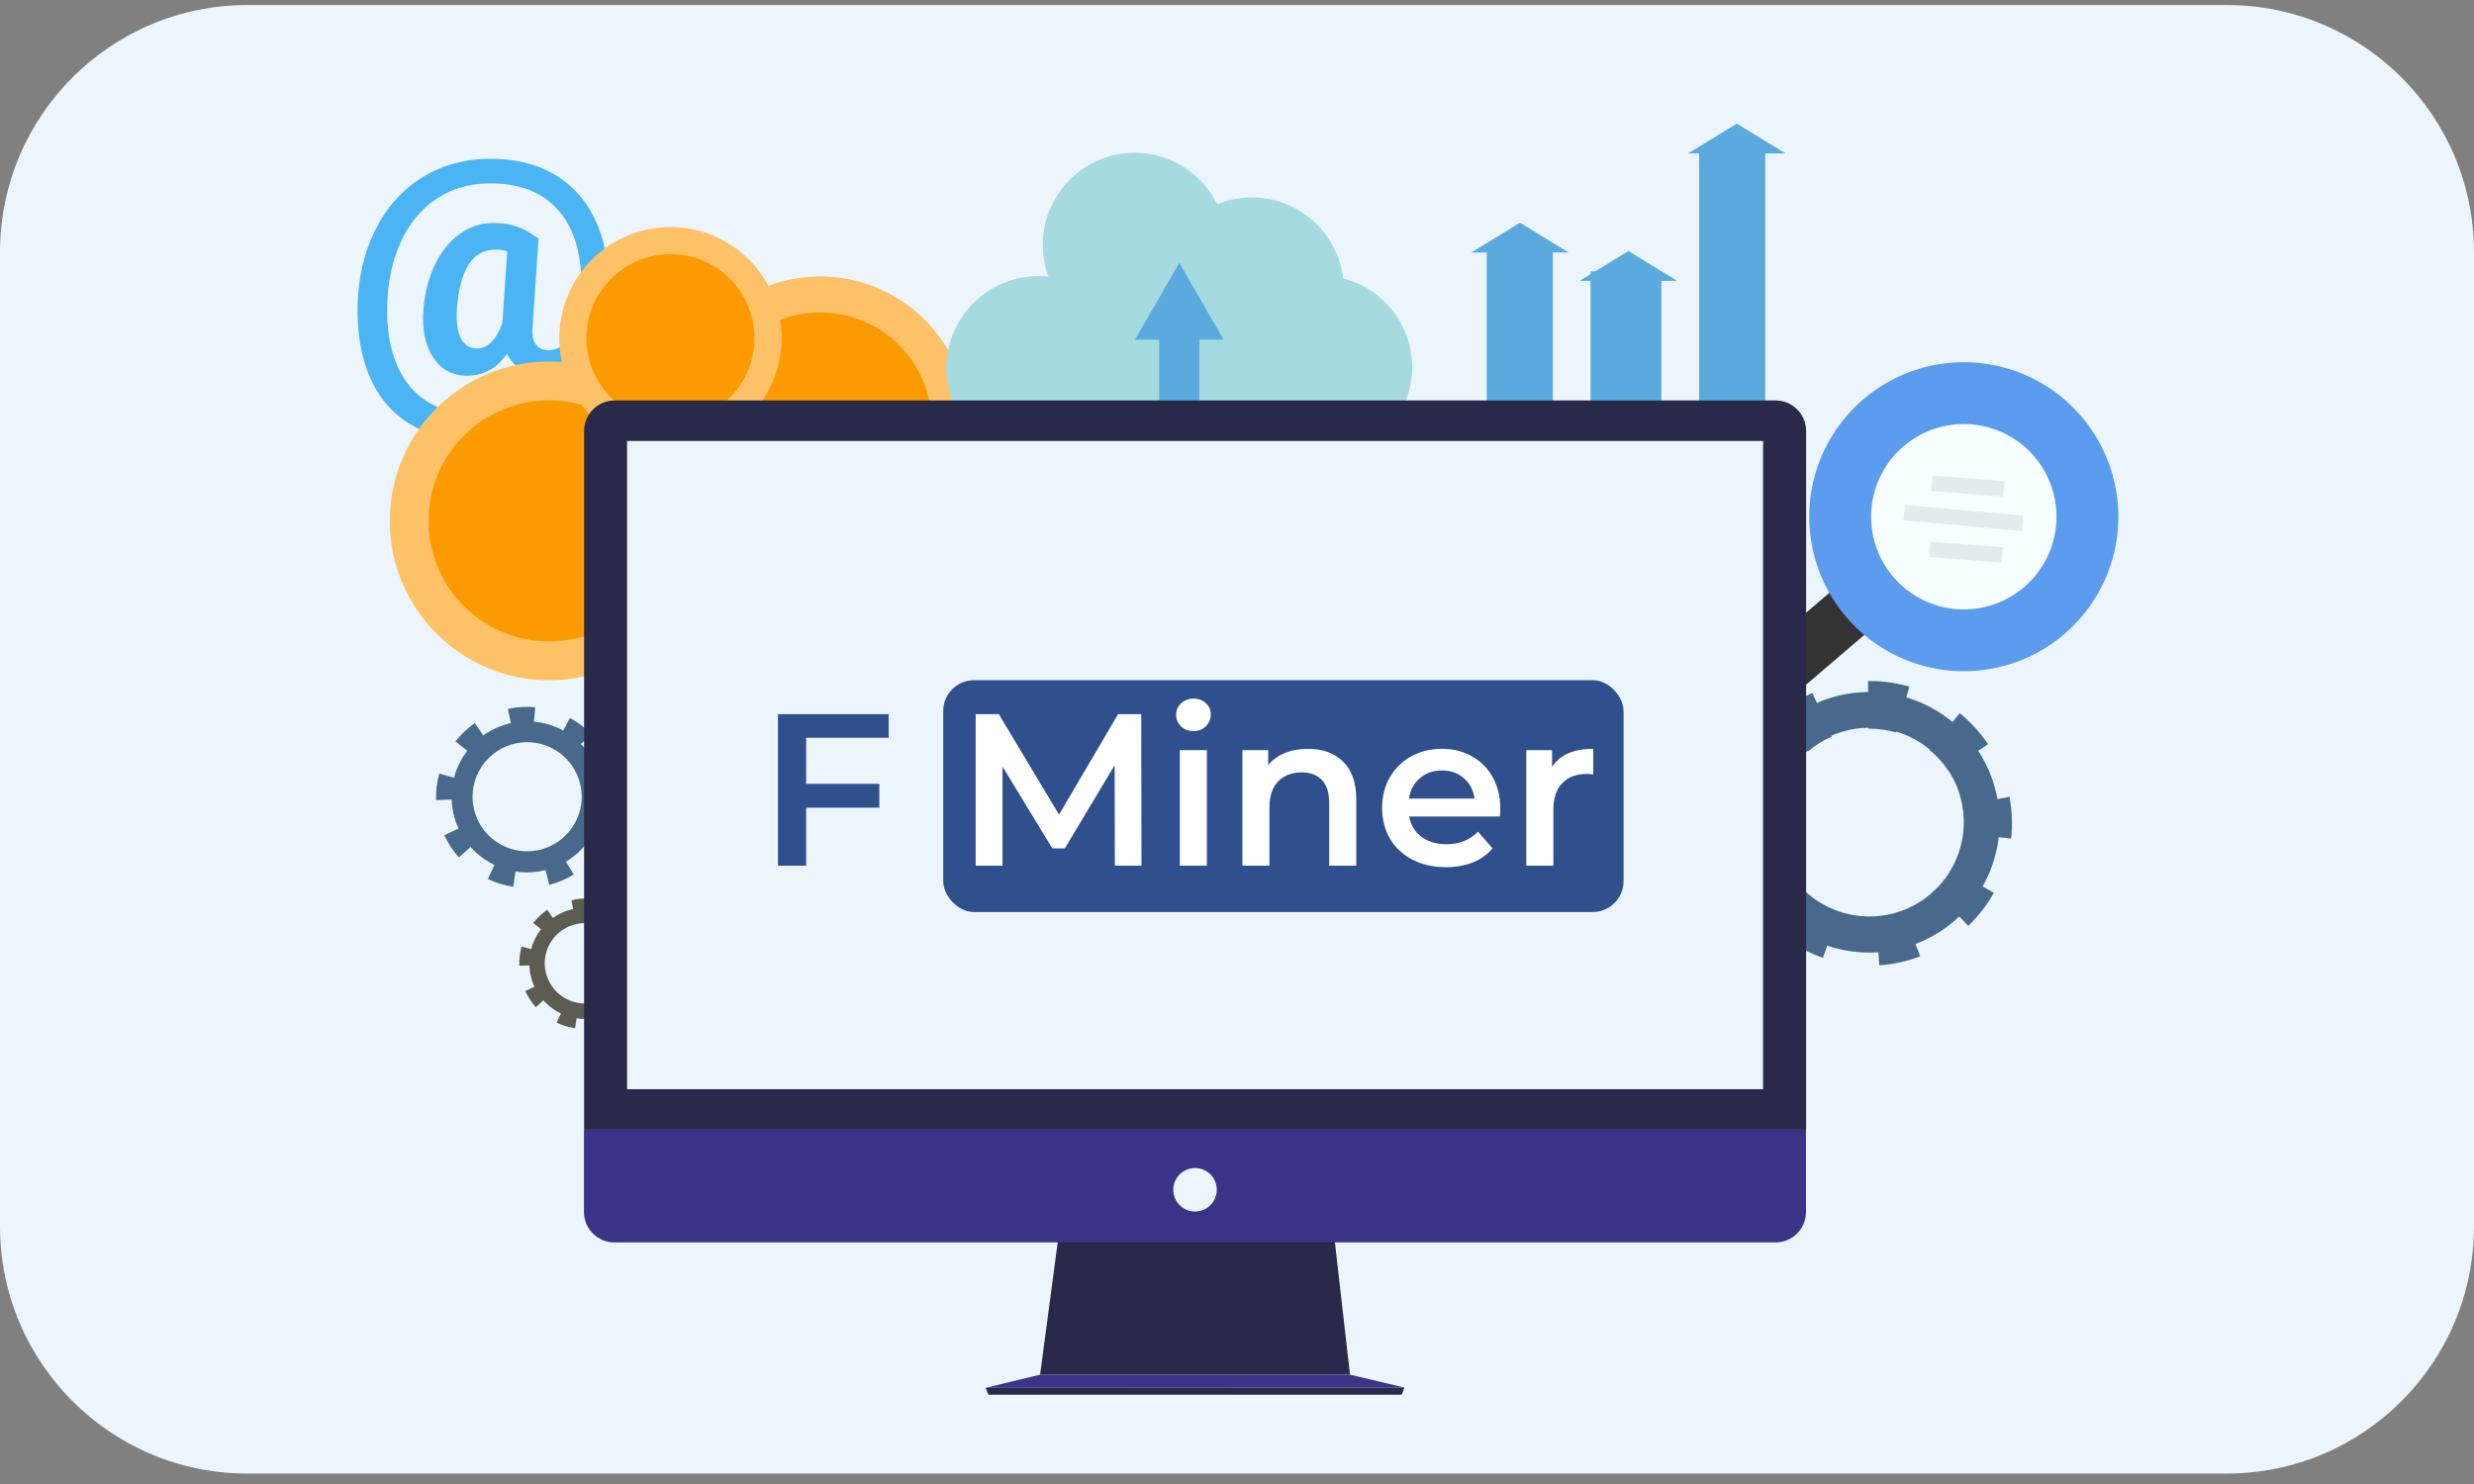 <svg width="160" height="96" viewBox="0 0 160 96" fill="none" xmlns="http://www.w3.org/2000/svg">
<rect x="0" y="0" width="160" height="96" fill="#808080" stroke="none"/>
<path d="M144 0.325H16C7.163 0.325 0 7.488 0 16.325V79.325C0 88.161 7.163 95.325 16 95.325H144C152.837 95.325 160 88.161 160 79.325V16.325C160 7.488 152.837 0.325 144 0.325Z" fill="#ECF5FB"/>
<path d="M114.163 9.618H109.889V31.599H114.163V9.618Z" fill="#5AAAE0"/>
<path d="M112.322 7.997L109.175 9.924H115.47L112.322 7.997L109.175 9.924H115.47L112.322 7.997Z" fill="#5AAAE0"/>
<path d="M107.446 17.556H102.867V39.841H107.446V17.556Z" fill="#5AAAE0"/>
<path d="M105.312 16.24L102.165 18.166H108.457L105.312 16.24L102.165 18.166H108.457L105.312 16.24Z" fill="#5AAAE0"/>
<path d="M100.425 16.029H96.151V37.704H100.425V16.029Z" fill="#5AAAE0"/>
<path d="M98.301 14.408L95.153 16.334H101.448L98.301 14.408L95.153 16.334H101.448L98.301 14.408Z" fill="#5AAAE0"/>
<path d="M39.342 18.706C39.304 20.374 38.919 21.707 38.184 22.706C37.456 23.698 36.457 24.207 35.188 24.233C34.628 24.245 34.141 24.134 33.726 23.902C33.317 23.67 33.004 23.331 32.786 22.886C32.154 23.811 31.314 24.284 30.266 24.306C29.316 24.326 28.572 23.941 28.035 23.151C27.497 22.361 27.28 21.307 27.383 19.99C27.478 18.913 27.728 17.954 28.134 17.112C28.546 16.264 29.073 15.608 29.715 15.146C30.356 14.683 31.055 14.444 31.81 14.428C32.74 14.409 33.539 14.607 34.205 15.023L34.829 15.43L34.448 21.084C34.394 21.599 34.458 21.992 34.639 22.262C34.827 22.531 35.116 22.662 35.507 22.654C36.105 22.641 36.599 22.283 36.989 21.578C37.377 20.866 37.58 19.944 37.595 18.811C37.659 16.537 37.164 14.802 36.11 13.606C35.063 12.404 33.533 11.823 31.522 11.865C30.266 11.891 29.153 12.233 28.183 12.892C27.214 13.55 26.458 14.474 25.916 15.664C25.374 16.847 25.083 18.198 25.043 19.716C24.987 22.023 25.486 23.793 26.54 25.028C27.595 26.269 29.148 26.869 31.198 26.826C31.738 26.815 32.303 26.741 32.893 26.605C33.483 26.476 33.99 26.306 34.416 26.095L34.818 27.591C34.426 27.86 33.894 28.079 33.22 28.249C32.553 28.426 31.878 28.521 31.194 28.536C29.476 28.571 28.004 28.253 26.779 27.582C25.554 26.917 24.628 25.914 24.001 24.573C23.381 23.238 23.09 21.632 23.129 19.756C23.17 17.958 23.547 16.338 24.259 14.897C24.972 13.457 25.958 12.336 27.217 11.534C28.483 10.727 29.92 10.306 31.528 10.273C33.162 10.239 34.575 10.561 35.768 11.24C36.96 11.912 37.863 12.893 38.476 14.182C39.089 15.472 39.377 16.98 39.342 18.706ZM29.551 19.945C29.497 20.806 29.585 21.458 29.816 21.903C30.047 22.341 30.409 22.555 30.904 22.544C31.223 22.538 31.523 22.391 31.803 22.106C32.084 21.82 32.313 21.411 32.491 20.88L32.805 16.253C32.549 16.174 32.288 16.137 32.021 16.143C31.273 16.158 30.697 16.489 30.293 17.136C29.896 17.782 29.649 18.719 29.551 19.945Z" fill="#4BB4F5"/>
<path d="M122.427 44.179C122.784 44.239 123.138 44.32 123.486 44.42L122.625 47.382C122.045 47.214 121.443 47.132 120.839 47.137L120.809 44.054C121.351 44.048 121.892 44.09 122.427 44.179ZM126.743 46.136C127.449 46.712 128.066 47.387 128.575 48.142L126.011 49.854C125.671 49.352 125.26 48.903 124.79 48.52L126.743 46.136ZM117.216 44.826L118.455 47.65C117.902 47.892 117.387 48.215 116.929 48.609L114.92 46.252C115.612 45.668 116.385 45.188 117.216 44.826ZM129.958 51.542C130.126 52.434 130.162 53.345 130.065 54.247L127.012 53.915C127.076 53.316 127.052 52.711 126.942 52.12L129.958 51.542ZM112.661 49.167L115.384 50.526C115.098 51.061 114.893 51.635 114.773 52.229V52.291L111.772 51.814L111.809 51.735C111.966 50.842 112.252 49.977 112.658 49.167H112.661ZM126.258 56.247L128.948 57.752C128.506 58.543 127.948 59.263 127.293 59.889L125.156 57.666C125.59 57.249 125.96 56.771 126.255 56.247H126.258ZM114.963 54.751C115.11 55.336 115.342 55.895 115.653 56.412L113.012 57.999C112.544 57.223 112.193 56.381 111.971 55.502L114.963 54.751ZM123.083 58.985L124.185 61.864C123.337 62.188 122.445 62.385 121.538 62.447L121.331 59.379C121.932 59.336 122.524 59.203 123.086 58.985H123.083ZM117.307 58.219C117.794 58.573 118.331 58.852 118.901 59.046L117.896 61.962C117.038 61.667 116.228 61.246 115.494 60.713L117.307 58.219Z" fill="#48698C"/>
<path d="M122.28 44.878C123.924 45.154 125.449 45.911 126.663 47.053C127.877 48.196 128.724 49.673 129.099 51.297C129.474 52.921 129.358 54.62 128.767 56.178C128.177 57.737 127.137 59.085 125.78 60.053C124.423 61.021 122.809 61.565 121.143 61.616C119.477 61.667 117.834 61.223 116.42 60.34C115.006 59.456 113.886 58.174 113.201 56.654C112.517 55.135 112.298 53.446 112.572 51.802C112.943 49.597 114.174 47.63 115.994 46.332C117.814 45.034 120.075 44.511 122.28 44.878ZM119.881 59.202C121.072 59.404 122.297 59.248 123.399 58.753C124.502 58.258 125.432 57.448 126.074 56.424C126.716 55.4 127.039 54.209 127.003 53.001C126.967 51.793 126.574 50.623 125.872 49.639C125.171 48.655 124.194 47.901 123.064 47.473C121.934 47.045 120.702 46.961 119.525 47.233C118.348 47.506 117.277 48.121 116.45 49.002C115.623 49.882 115.075 50.989 114.877 52.181C114.612 53.775 114.99 55.409 115.928 56.725C116.866 58.042 118.287 58.932 119.881 59.202Z" fill="#48698C"/>
<path d="M39.79 50.428C39.833 50.653 39.865 50.883 39.886 51.11L37.934 51.267C37.901 50.885 37.815 50.51 37.677 50.153L39.499 49.438C39.623 49.759 39.721 50.09 39.79 50.428ZM39.603 53.438C39.42 53.983 39.157 54.499 38.823 54.968L37.226 53.834C37.447 53.515 37.621 53.165 37.74 52.796L39.603 53.438ZM38.232 47.486L36.837 48.858C36.566 48.585 36.258 48.352 35.921 48.168L36.862 46.449C37.366 46.723 37.826 47.07 38.229 47.478L38.232 47.486ZM37.109 56.569C36.617 56.87 36.083 57.096 35.526 57.242L35.034 55.345C35.404 55.25 35.758 55.1 36.084 54.901L37.109 56.569ZM34.618 45.759L34.431 47.718C34.05 47.683 33.666 47.706 33.291 47.785L33.254 47.799L32.849 45.873L32.915 45.848C33.477 45.732 34.054 45.7 34.626 45.753L34.618 45.759ZM33.478 55.426L33.191 57.364C32.623 57.279 32.069 57.11 31.549 56.864L32.385 55.094C32.734 55.257 33.105 55.367 33.486 55.42L33.478 55.426ZM31.825 48.387C31.51 48.606 31.23 48.871 30.993 49.173L29.456 47.961C29.811 47.508 30.231 47.111 30.703 46.782L31.825 48.387ZM31.14 54.162L29.676 55.466C29.293 55.035 28.976 54.55 28.735 54.027L30.514 53.208C30.677 53.554 30.891 53.873 31.148 54.156L31.14 54.162ZM30.294 50.565C30.195 50.934 30.151 51.315 30.162 51.696L28.203 51.757C28.186 51.18 28.255 50.604 28.406 50.047L30.294 50.565Z" fill="#48698C"/>
<path d="M38.878 50.591C39.068 51.539 38.972 52.521 38.603 53.414C38.235 54.308 37.609 55.071 36.806 55.609C36.003 56.147 35.059 56.434 34.092 56.434C33.126 56.435 32.181 56.149 31.378 55.613C30.574 55.077 29.947 54.314 29.577 53.421C29.207 52.529 29.11 51.546 29.298 50.598C29.486 49.651 29.951 48.78 30.635 48.096C31.318 47.413 32.188 46.948 33.136 46.759C34.406 46.507 35.724 46.769 36.8 47.487C37.877 48.206 38.624 49.322 38.878 50.591ZM30.628 52.23C30.765 52.915 31.101 53.544 31.595 54.037C32.089 54.531 32.718 54.866 33.402 55.002C34.087 55.138 34.797 55.068 35.441 54.801C36.086 54.533 36.637 54.081 37.025 53.5C37.412 52.92 37.619 52.237 37.619 51.539C37.618 50.841 37.411 50.159 37.023 49.579C36.635 48.998 36.083 48.547 35.438 48.28C34.793 48.013 34.084 47.943 33.399 48.08C32.482 48.264 31.675 48.804 31.155 49.582C30.636 50.36 30.447 51.313 30.628 52.23Z" fill="#48698C"/>
<path d="M41.951 61.513C41.985 61.676 42.008 61.841 42.02 62.006L40.608 62.121C40.588 61.844 40.525 61.571 40.422 61.313L41.743 60.795C41.833 61.028 41.902 61.269 41.951 61.513ZM41.815 63.684C41.684 64.079 41.495 64.452 41.255 64.791L40.099 63.983C40.26 63.757 40.386 63.509 40.473 63.246L41.815 63.684ZM40.832 59.375L39.822 60.369C39.628 60.17 39.406 60.001 39.161 59.868L39.844 58.63C40.204 58.831 40.534 59.083 40.824 59.378L40.832 59.375ZM40.025 65.944C39.669 66.162 39.283 66.326 38.88 66.431L38.525 65.057C38.793 64.989 39.049 64.88 39.285 64.736L40.025 65.944ZM38.229 58.136L38.103 59.601C37.828 59.594 37.554 59.627 37.288 59.698L37.262 59.708L36.962 58.264L36.995 58.229C37.399 58.135 37.815 58.101 38.229 58.126L38.229 58.136ZM37.404 65.13L37.192 66.517C36.779 66.454 36.378 66.333 36 66.156L36.608 64.874C36.855 64.996 37.119 65.081 37.392 65.125L37.404 65.13ZM36.207 60.033C35.979 60.188 35.775 60.375 35.602 60.59L34.486 59.707C34.744 59.38 35.048 59.092 35.39 58.854L36.207 60.033ZM35.713 64.211L34.654 65.155C34.375 64.842 34.145 64.489 33.972 64.108L35.256 63.516C35.37 63.767 35.52 64.001 35.702 64.209L35.713 64.211ZM35.099 61.606C35.027 61.874 34.995 62.15 35.003 62.427L33.586 62.471C33.573 62.054 33.623 61.636 33.733 61.233L35.099 61.606Z" fill="#5D5C52"/>
<path d="M41.357 61.618C41.495 62.316 41.424 63.039 41.152 63.696C40.88 64.353 40.419 64.914 39.828 65.309C39.236 65.705 38.541 65.916 37.83 65.916C37.119 65.916 36.424 65.705 35.832 65.31C35.241 64.915 34.78 64.353 34.508 63.697C34.235 63.039 34.164 62.316 34.302 61.619C34.441 60.921 34.783 60.281 35.286 59.778C35.789 59.274 36.429 58.932 37.127 58.793C38.062 58.607 39.033 58.8 39.826 59.33C40.619 59.86 41.17 60.683 41.357 61.618ZM35.286 62.829C35.386 63.333 35.635 63.796 35.999 64.16C36.363 64.523 36.826 64.77 37.331 64.87C37.836 64.97 38.358 64.918 38.834 64.721C39.309 64.524 39.715 64.19 40 63.762C40.285 63.334 40.438 62.831 40.437 62.317C40.437 61.802 40.284 61.3 39.998 60.872C39.712 60.445 39.305 60.112 38.83 59.915C38.355 59.718 37.831 59.667 37.327 59.768C36.991 59.834 36.672 59.965 36.386 60.155C36.102 60.345 35.857 60.589 35.667 60.874C35.477 61.158 35.344 61.478 35.278 61.814C35.212 62.15 35.212 62.495 35.28 62.831L35.286 62.829Z" fill="#5D5C52"/>
<path d="M45.826 33.696C45.826 35.735 45.221 37.728 44.088 39.423C42.956 41.119 41.345 42.44 39.462 43.22C37.578 44.001 35.505 44.205 33.505 43.807C31.505 43.409 29.668 42.427 28.227 40.986C26.785 39.544 25.803 37.707 25.405 35.707C25.007 33.707 25.212 31.634 25.992 29.751C26.772 27.867 28.093 26.257 29.789 25.124C31.484 23.991 33.477 23.387 35.516 23.387C36.87 23.387 38.211 23.653 39.462 24.171C40.712 24.689 41.849 25.449 42.806 26.406C43.764 27.363 44.523 28.5 45.041 29.751C45.559 31.001 45.826 32.342 45.826 33.696Z" fill="#FDC267"/>
<path d="M43.31 33.696C43.31 35.238 42.852 36.746 41.995 38.028C41.139 39.31 39.921 40.309 38.496 40.9C37.071 41.489 35.503 41.644 33.99 41.343C32.478 41.042 31.089 40.299 29.998 39.208C28.908 38.117 28.166 36.728 27.865 35.215C27.565 33.702 27.72 32.135 28.31 30.71C28.901 29.285 29.901 28.068 31.183 27.212C32.466 26.355 33.974 25.898 35.516 25.899C36.539 25.899 37.553 26.101 38.499 26.492C39.445 26.884 40.304 27.459 41.028 28.183C41.752 28.907 42.326 29.766 42.717 30.712C43.109 31.658 43.31 32.672 43.31 33.696Z" fill="#FC9A02"/>
<path d="M53.191 36.985C58.466 36.905 62.677 32.564 62.597 27.289C62.517 22.014 58.176 17.803 52.901 17.883C47.626 17.963 43.414 22.304 43.495 27.579C43.575 32.854 47.916 37.065 53.191 36.985Z" fill="#FDC267"/>
<path d="M60.262 27.435C60.262 28.863 59.839 30.26 59.045 31.448C58.251 32.636 57.123 33.561 55.803 34.108C54.483 34.655 53.03 34.797 51.629 34.519C50.228 34.239 48.941 33.551 47.931 32.541C46.921 31.53 46.233 30.243 45.955 28.842C45.676 27.441 45.82 25.988 46.367 24.668C46.914 23.349 47.84 22.221 49.029 21.427C50.217 20.634 51.614 20.211 53.042 20.212C53.991 20.212 54.93 20.398 55.806 20.762C56.682 21.125 57.478 21.657 58.149 22.327C58.819 22.998 59.351 23.794 59.714 24.671C60.076 25.547 60.263 26.486 60.262 27.435Z" fill="#FC9A02"/>
<path d="M55.4 35.562C55.4 35.241 55.31 34.987 55.131 34.8C54.955 34.608 54.654 34.433 54.228 34.273C53.803 34.112 53.435 33.954 53.127 33.798C52.818 33.638 52.553 33.456 52.33 33.253C52.111 33.046 51.94 32.804 51.815 32.526C51.693 32.249 51.633 31.919 51.633 31.536C51.633 30.876 51.844 30.335 52.266 29.913C52.688 29.491 53.248 29.245 53.947 29.175V27.921H54.885V29.192C55.576 29.29 56.117 29.579 56.508 30.06C56.898 30.536 57.094 31.155 57.094 31.917H55.4C55.4 31.448 55.303 31.099 55.107 30.868C54.916 30.634 54.658 30.517 54.334 30.517C54.014 30.517 53.766 30.608 53.59 30.792C53.414 30.972 53.326 31.222 53.326 31.542C53.326 31.839 53.412 32.077 53.584 32.257C53.756 32.437 54.074 32.62 54.539 32.808C55.008 32.995 55.393 33.173 55.693 33.341C55.994 33.505 56.248 33.692 56.455 33.903C56.662 34.11 56.82 34.349 56.93 34.618C57.039 34.884 57.094 35.194 57.094 35.55C57.094 36.214 56.887 36.753 56.473 37.167C56.059 37.581 55.488 37.825 54.762 37.899V39.065H53.83V37.905C53.029 37.819 52.408 37.536 51.967 37.056C51.529 36.571 51.31 35.929 51.31 35.128H53.004C53.004 35.593 53.113 35.95 53.332 36.2C53.555 36.446 53.873 36.569 54.287 36.569C54.631 36.569 54.902 36.48 55.102 36.3C55.301 36.116 55.4 35.87 55.4 35.562Z" fill="#7E4D01"/>
<path d="M50.549 21.875C50.549 23.297 50.128 24.688 49.339 25.87C48.549 27.053 47.426 27.975 46.113 28.52C44.799 29.064 43.353 29.207 41.959 28.93C40.564 28.653 39.282 27.968 38.277 26.963C37.271 25.958 36.586 24.677 36.308 23.282C36.031 21.887 36.173 20.442 36.717 19.128C37.261 17.814 38.182 16.691 39.365 15.901C40.547 15.111 41.937 14.689 43.359 14.689C45.266 14.689 47.094 15.446 48.442 16.794C49.79 18.141 50.548 19.969 50.549 21.875Z" fill="#FDC267"/>
<path d="M48.796 21.875C48.797 22.951 48.478 24.002 47.881 24.897C47.284 25.791 46.435 26.489 45.442 26.901C44.448 27.313 43.355 27.421 42.3 27.211C41.245 27.002 40.276 26.484 39.515 25.724C38.755 24.964 38.237 23.995 38.027 22.94C37.816 21.886 37.924 20.792 38.336 19.799C38.747 18.805 39.444 17.956 40.338 17.358C41.232 16.76 42.283 16.441 43.359 16.441C44.8 16.441 46.183 17.014 47.202 18.033C48.222 19.052 48.795 20.434 48.796 21.875Z" fill="#FC9A02"/>
<path d="M111.604 48.737C111.572 48.765 111.534 48.786 111.493 48.799C111.453 48.812 111.41 48.818 111.368 48.814C111.325 48.811 111.283 48.799 111.245 48.779C111.207 48.76 111.174 48.733 111.146 48.7L109.278 46.508C109.25 46.476 109.228 46.438 109.215 46.398C109.201 46.357 109.196 46.314 109.199 46.271C109.202 46.228 109.214 46.187 109.233 46.148C109.252 46.11 109.279 46.076 109.311 46.048L120.189 36.743C120.255 36.687 120.34 36.66 120.427 36.667C120.513 36.673 120.593 36.714 120.65 36.779L122.524 38.974C122.58 39.04 122.608 39.124 122.601 39.21C122.595 39.296 122.555 39.376 122.49 39.432L111.604 48.737Z" fill="#333333"/>
<path d="M132.204 39.499C131.003 40.528 129.523 41.178 127.952 41.365C126.381 41.553 124.789 41.27 123.379 40.552C121.969 39.835 120.803 38.715 120.03 37.335C119.256 35.955 118.909 34.377 119.033 32.799C119.157 31.222 119.747 29.717 120.726 28.475C121.706 27.233 123.032 26.309 124.537 25.821C126.042 25.333 127.658 25.302 129.181 25.733C130.703 26.164 132.063 27.036 133.09 28.241C134.463 29.852 135.141 31.942 134.975 34.053C134.809 36.164 133.812 38.122 132.204 39.499Z" fill="#F6FEFF" stroke="#5C9CEE" stroke-width="4" stroke-miterlimit="10"/>
<g opacity="0.3">
<path opacity="0.3" d="M124.933 31.26L129.6 31.623" stroke="#333333" stroke-miterlimit="10"/>
<path opacity="0.3" d="M124.805 35.534L129.472 35.897" stroke="#333333" stroke-miterlimit="10"/>
<path opacity="0.3" d="M123.153 33.162L130.81 33.855" stroke="#333333" stroke-miterlimit="10"/>
</g>
<path d="M90.704 26.409C91.1 25.616 91.313 24.745 91.329 23.86C91.344 22.974 91.161 22.096 90.792 21.29C90.424 20.485 89.88 19.771 89.2 19.203C88.52 18.635 87.722 18.227 86.864 18.008C86.756 17.099 86.439 16.227 85.939 15.461C85.438 14.695 84.767 14.055 83.978 13.591C83.189 13.127 82.304 12.851 81.391 12.786C80.478 12.721 79.563 12.867 78.716 13.215C78.045 11.845 76.874 10.785 75.443 10.255C74.013 9.726 72.434 9.766 71.033 10.369C69.632 10.972 68.516 12.09 67.917 13.493C67.318 14.895 67.281 16.475 67.814 17.904C67.594 17.877 67.371 17.863 67.149 17.861C66.141 17.861 65.15 18.118 64.269 18.607C63.387 19.096 62.645 19.801 62.111 20.656C61.578 21.511 61.27 22.487 61.218 23.494C61.166 24.5 61.37 25.503 61.813 26.409H90.704Z" fill="#A5DBE0"/>
<path d="M77.569 21.741H74.968V26.4H77.569V21.741Z" fill="#5AAAE0"/>
<path d="M76.268 17.006L73.401 21.97H79.135L76.268 17.006L73.401 21.97H79.135L76.268 17.006Z" fill="#5AAAE0"/>
<path d="M87.307 88.927H67.266L68.413 80.303H86.324L87.307 88.927Z" fill="#292949"/>
<path d="M37.767 73.083V78.407C37.768 78.928 37.976 79.427 38.344 79.796C38.713 80.164 39.212 80.372 39.733 80.373H114.832C115.353 80.372 115.852 80.164 116.22 79.796C116.588 79.427 116.796 78.928 116.798 78.407V73.083H37.767Z" fill="#3B3387"/>
<path d="M116.806 27.871C116.805 27.35 116.597 26.851 116.229 26.483C115.86 26.114 115.361 25.907 114.84 25.905H39.741C39.221 25.907 38.721 26.114 38.353 26.483C37.985 26.851 37.777 27.35 37.775 27.871V73.083H116.806V27.871Z" fill="#292949"/>
<path d="M114.023 28.527H40.554V70.461H114.023V28.527Z" fill="#ECF5FB"/>
<path d="M67.266 88.927H87.308L90.831 89.761L63.743 89.779L67.266 88.927Z" fill="#3B3387"/>
<path d="M90.647 90.222H63.926L63.749 89.779L90.831 89.761L90.647 90.222Z" fill="#292949"/>
<path d="M78.693 76.96C78.694 77.239 78.612 77.512 78.458 77.744C78.305 77.976 78.085 78.157 77.828 78.265C77.571 78.372 77.288 78.401 77.014 78.347C76.741 78.294 76.49 78.16 76.292 77.964C76.095 77.767 75.96 77.516 75.905 77.243C75.851 76.97 75.878 76.687 75.984 76.429C76.091 76.172 76.271 75.952 76.503 75.797C76.734 75.642 77.007 75.559 77.285 75.559C77.47 75.559 77.652 75.594 77.823 75.665C77.993 75.735 78.148 75.838 78.279 75.968C78.41 76.098 78.514 76.253 78.585 76.423C78.656 76.593 78.692 76.776 78.693 76.96Z" fill="#ECF5FB"/>
<rect x="61" y="44" width="44" height="15" rx="2" fill="#2F4F8D"/>
<path d="M52.136 47.726V50.708H56.868V52.248H52.136V56H50.316V46.2H57.47V47.726H52.136Z" fill="#2F4F8D"/>
<path d="M72.101 56L72.087 49.504L68.867 54.88H68.055L64.835 49.588V56H63.099V46.2H64.597L68.489 52.696L72.311 46.2H73.809L73.823 56H72.101ZM76.302 48.524H78.052V56H76.302V48.524ZM77.184 47.292C76.867 47.292 76.601 47.194 76.386 46.998C76.172 46.793 76.064 46.541 76.064 46.242C76.064 45.943 76.172 45.696 76.386 45.5C76.601 45.295 76.867 45.192 77.184 45.192C77.502 45.192 77.768 45.29 77.982 45.486C78.197 45.673 78.304 45.911 78.304 46.2C78.304 46.508 78.197 46.769 77.982 46.984C77.777 47.189 77.511 47.292 77.184 47.292ZM84.591 48.44C85.534 48.44 86.29 48.715 86.859 49.266C87.428 49.817 87.713 50.633 87.713 51.716V56H85.963V51.94C85.963 51.287 85.809 50.797 85.501 50.47C85.193 50.134 84.754 49.966 84.185 49.966C83.541 49.966 83.032 50.162 82.659 50.554C82.286 50.937 82.099 51.492 82.099 52.22V56H80.349V48.524H82.015V49.49C82.305 49.145 82.668 48.883 83.107 48.706C83.546 48.529 84.04 48.44 84.591 48.44ZM97.029 52.304C97.029 52.425 97.02 52.598 97.001 52.822H91.135C91.238 53.373 91.504 53.811 91.933 54.138C92.372 54.455 92.913 54.614 93.558 54.614C94.379 54.614 95.055 54.343 95.588 53.802L96.525 54.88C96.189 55.281 95.765 55.585 95.251 55.79C94.738 55.995 94.159 56.098 93.516 56.098C92.694 56.098 91.971 55.935 91.346 55.608C90.72 55.281 90.235 54.829 89.889 54.25C89.553 53.662 89.385 52.999 89.385 52.262C89.385 51.534 89.549 50.881 89.876 50.302C90.212 49.714 90.674 49.257 91.261 48.93C91.85 48.603 92.512 48.44 93.249 48.44C93.978 48.44 94.626 48.603 95.195 48.93C95.774 49.247 96.222 49.7 96.54 50.288C96.866 50.867 97.029 51.539 97.029 52.304ZM93.249 49.84C92.689 49.84 92.213 50.008 91.822 50.344C91.439 50.671 91.206 51.109 91.121 51.66H95.364C95.289 51.119 95.06 50.68 94.677 50.344C94.295 50.008 93.819 49.84 93.249 49.84ZM100.377 49.616C100.881 48.832 101.767 48.44 103.037 48.44V50.106C102.887 50.078 102.752 50.064 102.631 50.064C101.949 50.064 101.417 50.265 101.035 50.666C100.652 51.058 100.461 51.627 100.461 52.374V56H98.71V48.524H100.377V49.616Z" fill="white"/>
</svg>
